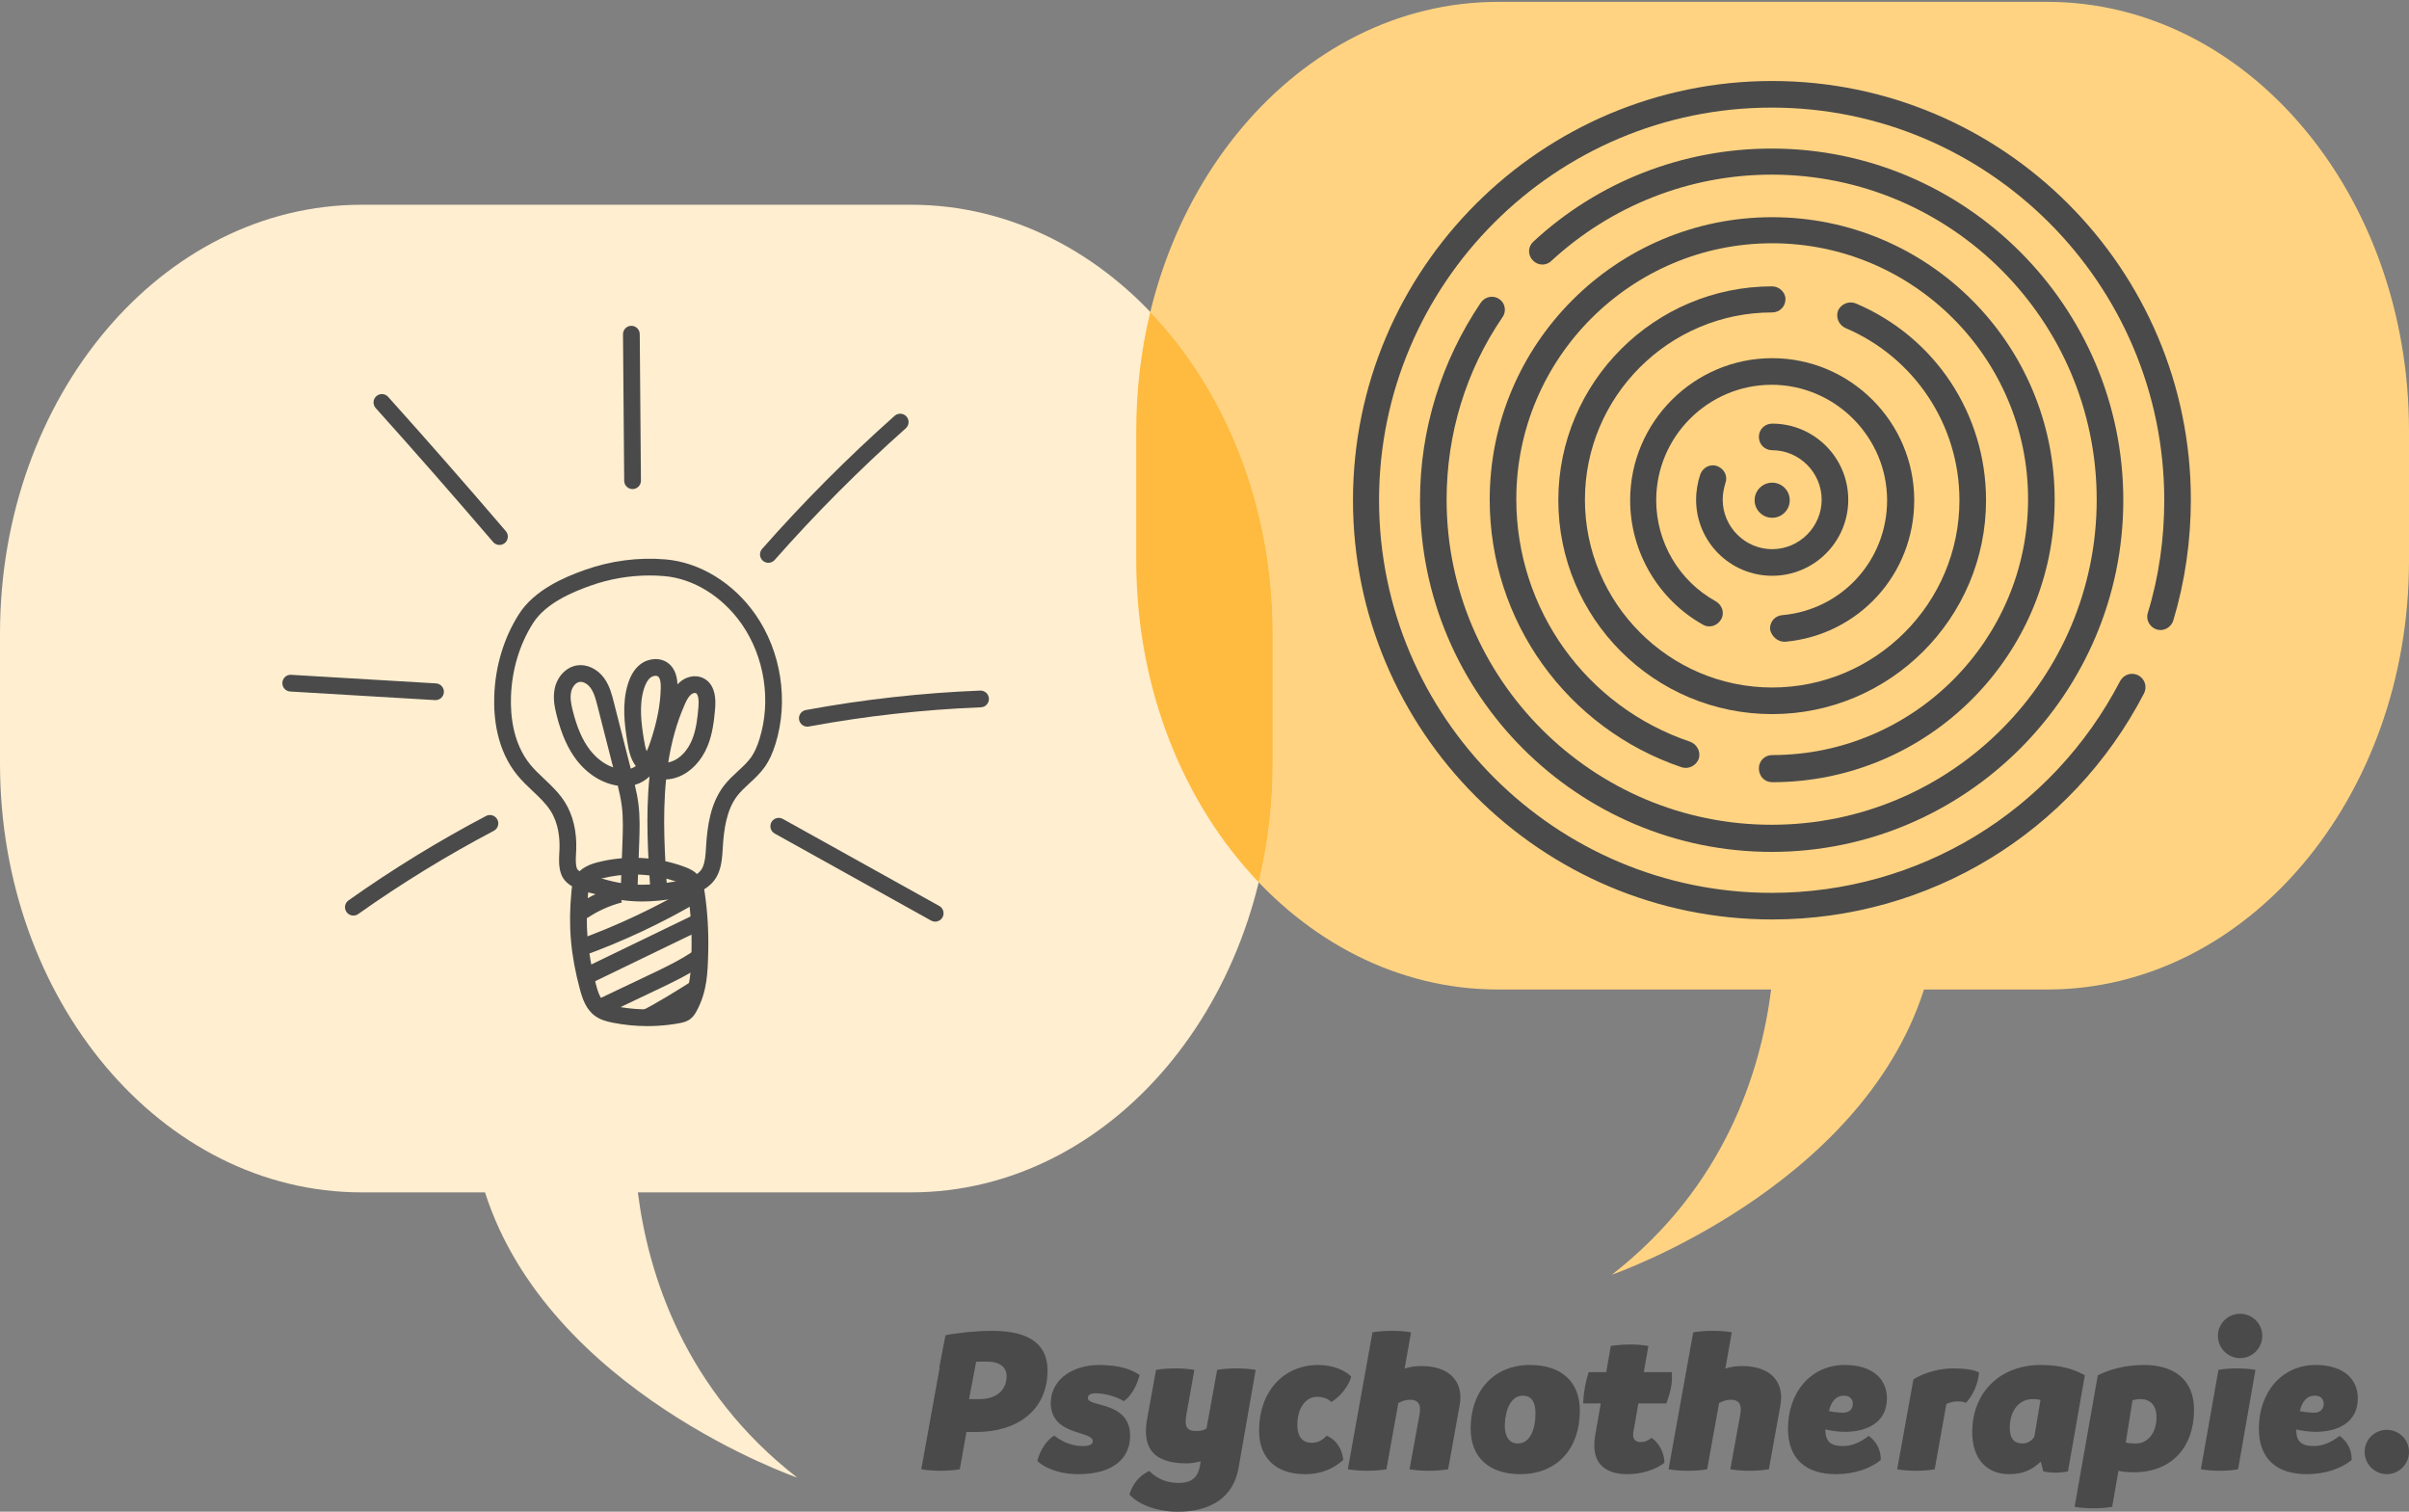 <?xml version="1.0" encoding="UTF-8"?>
<svg width="706px" height="443px" viewBox="0 0 706 443" version="1.1" xmlns="http://www.w3.org/2000/svg" xmlns:xlink="http://www.w3.org/1999/xlink">
    <rect x="0" y="0" width="706" height="443" fill="#808080" stroke="none"/>
    <!-- Generator: Sketch 62 (91390) - https://sketch.com -->
    <title>Group 2</title>
    <desc>Created with Sketch.</desc>
    <g id="Logos-Published" stroke="none" stroke-width="1" fill="none" fill-rule="evenodd">
        <g id="Artboard" transform="translate(-136, -225)" fill-rule="nonzero">
            <g id="Motiv-3">
                <g id="Group-2" transform="translate(136, 222)">
                    <path d="M290.82,393 C286.431,393 281.225,393.491 277.086,394.289 L275.268,403.741 L275.393,403.741 L270,433.57 C271.944,433.877 273.825,434 275.707,434 C277.588,434 279.469,433.877 281.288,433.57 L283.232,422.645 L286.117,422.645 C297.907,422.645 307,416.446 307,404.6 C307,397.603 302.547,393 290.82,393 Z M287.018,413 L284,413 L286.079,402.062 C287.085,402 288.091,402 289.098,402 C293.189,402 295,403.73 295,406.326 C295,409.601 292.854,413 287.018,413 Z M315.964,435 C326.5,435 331.202,430.159 331.202,423.747 C331.202,413.562 318.821,415.385 318.821,412.745 C318.821,411.739 319.536,411.299 321.262,411.299 C324.06,411.299 327.69,412.493 329.357,413.625 C331.321,412.242 332.988,409.601 334,405.955 L333.727,405.768 C331.875,404.536 328.49,403 322.036,403 C315.012,403 308.167,406.709 307.929,414.002 C307.929,423.935 320.25,422.112 320.25,425.318 C320.25,426.198 319.476,426.764 317.274,426.764 C313.702,426.764 310.905,425.193 308.94,423.684 C306.857,425.004 304.952,427.582 304,431.102 C305.726,432.862 309.952,435 315.964,435 Z M362.447,404 C360.575,404 358.641,404.123 356.707,404.431 L353.587,421.613 C352.901,422.106 351.902,422.352 350.53,422.352 C347.784,422.352 347.098,420.997 347.659,417.733 L350.03,404.431 C348.221,404.123 346.349,404 344.477,404 C342.605,404 340.734,404.123 338.799,404.431 L336.179,418.842 C334.681,427.094 337.801,431.836 347.784,431.836 C349.094,431.836 350.467,431.589 351.902,431.22 L351.653,432.575 C351.091,436.085 349.032,437.563 345.476,437.563 C341.794,437.563 339.111,436.331 336.803,434.053 C333.621,435.592 331.936,437.994 331,440.95 C333.059,443.352 338.113,446 345.226,446 C354.71,446 361.386,441.874 362.946,433.375 L368,404.431 C366.128,404.123 364.319,404 362.447,404 Z M382.408,435 C387.796,435 391.163,433.059 393.673,430.804 C393.306,427.548 391.653,424.98 388.837,423.728 C387.367,425.168 386.204,425.795 384.367,425.795 C381.551,425.795 380.204,423.791 380.204,420.659 C380.204,415.462 382.776,412.331 385.959,412.331 C388.041,412.331 389.388,413.082 390.184,413.834 C392.694,412.331 395.204,409.325 396,406.444 C394.469,404.753 390.98,403 386.265,403 C376.469,403 369,410.452 369,422.288 C369,430.366 374.082,435 382.408,435 Z M416.611,403.311 C414.852,403.311 413.156,403.557 411.648,404.048 L413.533,393.43 C411.523,393.061 409.701,393 407.816,393 C405.931,393 404.047,393.123 402.225,393.43 L395,433.57 C396.948,433.877 398.832,434 400.717,434 C402.602,434 404.486,433.877 406.308,433.57 L409.826,414.052 L409.952,414.114 C410.643,413.684 411.711,413.193 413.344,413.193 C415.229,413.193 416.611,414.175 416.046,417.367 L413.093,433.57 C414.915,433.877 416.8,434 418.684,434 C420.569,434 422.454,433.877 424.401,433.57 L427.794,414.728 C428.987,408.037 424.967,403.311 416.611,403.311 Z M445.58,435 C456.31,435 463,427.515 463,416.411 C463,407.865 457.572,403 448.357,403 C437.943,403 431,410.423 431,421.651 C431,430.259 436.617,435 445.58,435 Z M444.857,426 C442.224,426 441,423.916 441,420.66 C441.122,416.167 442.776,412 446.265,412 C448.898,412 450,413.953 450,417.144 C450,421.767 448.469,426 444.857,426 Z M480.151,414.267 L488.348,414.267 L488.704,413.266 C489.449,411.123 490,409.114 490,406.593 L489.939,405.107 L481.741,405.107 L483.087,397.433 C481.435,397.124 479.6,397 477.765,397 C475.929,397 474.094,397.124 472.075,397.433 L470.729,405.107 L465.591,405.107 C465.183,406.345 464.86,407.583 464.622,408.821 L464.489,409.564 C464.184,411.235 464,412.844 464,414.267 L469.139,414.267 L467.487,423.674 C467.304,424.726 467.242,425.717 467.242,426.583 C467.242,432.772 471.525,435 476.908,435 C481.252,435 485.167,433.7 487.798,431.658 C487.798,428.749 486.085,425.655 484.005,424.355 L483.594,424.657 C482.787,425.229 482.038,425.593 480.885,425.593 C479.416,425.593 478.621,424.85 478.621,423.55 C478.621,422.87 478.682,422.436 478.805,422.003 L480.151,414.267 Z M510.611,403.311 C508.852,403.311 507.156,403.557 505.648,404.048 L507.533,393.43 C505.523,393.061 503.701,393 501.816,393 C499.931,393 498.047,393.123 496.225,393.43 L489,433.57 C490.948,433.877 492.832,434 494.717,434 C496.602,434 498.486,433.877 500.308,433.57 L503.826,414.052 L503.952,414.114 C504.643,413.684 505.711,413.193 507.344,413.193 C509.229,413.193 510.611,414.175 510.046,417.367 L507.093,433.57 C508.915,433.877 510.8,434 512.684,434 C514.569,434 516.454,433.877 518.401,433.57 L521.794,414.728 C522.987,408.037 518.967,403.311 510.611,403.311 Z M547.656,423.787 C545.014,425.803 542.673,426.748 540.091,426.748 C536.369,426.748 534.988,425.362 534.928,421.898 C536.909,422.339 538.89,422.591 540.812,422.591 L541.328,422.584 C546.534,422.451 553,420.262 553,412.764 C553,406.969 548.617,403 540.631,403 C530.785,403 524,410.937 524,421.646 C524,430.339 529.043,435 538.05,435 C543.513,435 548.257,433.299 551.199,430.843 C551.259,428.197 550.118,425.488 547.656,423.787 Z M540.412,412 C542.176,412 543,413.059 543,414.353 C543,415.824 542.118,417 540,417 L539.12,416.943 C538.287,416.884 537.218,416.782 536,416.529 C536.647,413.765 538,412 540.412,412 Z M572.427,404 C566.992,404 562.595,406.032 560.763,407.227 L556,433.582 C557.771,433.88 559.603,434 561.435,434 C563.267,434 565.099,433.88 566.992,433.582 L570.412,414.458 C571.145,414.04 572.427,413.681 573.71,413.681 C574.809,413.681 575.42,413.801 576.153,414.1 C578.351,411.709 579.695,408.542 580,405.195 C578.595,404.418 575.908,404 572.427,404 Z M598.022,403 C586.59,403 578,410.622 578,422.717 C578,430.276 582.017,435 588.876,435 C592.461,435 595.242,433.992 598.084,431.346 L598.826,434.181 C601.236,434.685 603.646,434.685 606.056,434.181 L611,406.024 L610.473,405.739 C607.691,404.279 604.002,403 598.022,403 Z M589,421.475 C589,415.804 592.201,413 595.644,413 C596.49,413 597.275,413.064 598,413.255 L596.188,424.088 C595.101,425.618 593.772,426 592.624,426 C590.57,426 589,424.789 589,421.475 Z M628.376,403 C622.685,403 618.157,404.359 614.792,406.026 L608,444.568 C609.774,444.876 611.61,445 613.446,445 C615.281,445 617.178,444.876 619.014,444.568 L620.85,434.006 C622.196,434.315 623.603,434.438 625.439,434.438 C636.33,434.438 643,427.212 643,416.094 C643,407.138 636.942,403 628.376,403 Z M626.04,426 L625.23,425.996 C624.453,425.984 623.76,425.934 623,425.736 L624.967,413.33 C625.742,413.132 626.517,413 627.291,413 C630.212,413 632,414.848 632,418.345 C632,422.964 629.377,426 626.04,426 Z M656.5,401 C660.097,401 663,398.048 663,394.469 C663,390.889 660.097,388 656.5,388 C652.903,388 650,390.889 650,394.469 C650,398.048 652.903,401 656.5,401 Z M650.394,434 C652.273,434 654.152,433.878 655.909,433.571 L661,404.429 C659.182,404.122 657.424,404 655.667,404 C653.788,404 651.909,404.122 650.152,404.429 L645,433.571 C646.879,433.878 648.636,434 650.394,434 Z M685.656,423.787 C683.014,425.803 680.673,426.748 678.091,426.748 C674.369,426.748 672.988,425.362 672.928,421.898 C674.909,422.339 676.89,422.591 678.812,422.591 L679.328,422.584 C684.534,422.451 691,420.262 691,412.764 C691,406.969 686.617,403 678.631,403 C668.785,403 662,410.937 662,421.646 C662,430.339 667.043,435 676.05,435 C681.513,435 686.257,433.299 689.199,430.843 C689.259,428.197 688.118,425.488 685.656,423.787 Z M678.412,412 C680.176,412 681,413.059 681,414.353 C681,415.824 680.118,417 678,417 L677.12,416.943 C676.287,416.884 675.218,416.782 674,416.529 C674.647,413.765 676,412 678.412,412 Z M699.5,435 C695.91,435 693,432.043 693,428.469 C693,424.896 695.91,422 699.5,422 C703.09,422 706,424.896 706,428.469 C706,432.043 703.09,435 699.5,435 Z" id="Psychotherapie." fill="#4A4A4A"></path>
                    <g id="Maze" transform="translate(333, 0)">
                        <path d="M267.002,3.549 L105.996,3.549 C47.456,3.549 0,59.795 0,129.177 L0,167.341 C0,236.723 47.456,292.968 105.996,292.968 L142.14,292.968 C160.835,351.417 233.623,376.549 233.623,376.549 C200.547,350.823 189.978,316.982 186.934,292.968 L267.002,292.968 C325.542,292.968 373,236.723 373,167.341 L373,129.177 C373,59.795 325.542,3.549 267.002,3.549 Z" id="Path" fill="#FFD382" transform="translate(186.5, 190.049) scale(-1, 1) translate(-186.5, -190.049) "></path>
                        <g id="2029315" transform="translate(36.138, 0)" fill="#4A4A4A">
                            <g id="XMLID_273_" transform="translate(0.645, 0.323)">
                                <path d="M149.587,26.413 C81.924,26.413 26.733,81.448 26.733,149.267 C26.733,216.931 81.768,272.121 149.587,272.121 C195.579,272.121 237.362,246.709 258.565,205.861 C259.501,203.99 258.877,201.652 256.85,200.561 C254.979,199.625 252.641,200.249 251.549,202.276 C231.593,240.628 192.461,264.326 149.431,264.326 C85.977,264.326 34.372,212.721 34.372,149.267 C34.372,85.814 85.977,34.209 149.431,34.209 C212.885,34.209 264.49,85.814 264.49,149.267 C264.49,160.493 262.931,171.718 259.657,182.32 C259.033,184.346 260.28,186.529 262.307,187.153 C264.334,187.776 266.516,186.529 267.14,184.502 C270.57,173.121 272.285,161.116 272.285,149.112 C272.285,81.448 217.25,26.413 149.587,26.413 Z" id="XMLID_583_"></path>
                                <path d="M69.607,90.335 C67.892,89.088 65.398,89.555 64.15,91.426 C52.613,108.576 46.377,128.532 46.377,149.267 C46.377,206.173 92.681,252.321 149.431,252.321 C206.181,252.321 252.485,206.017 252.485,149.267 C252.485,92.518 206.181,46.213 149.431,46.213 C123.395,46.213 98.606,55.88 79.585,73.497 C78.026,74.9 77.87,77.395 79.429,78.954 C80.832,80.513 83.327,80.669 84.886,79.11 C102.503,62.895 125.421,53.853 149.431,53.853 C201.971,53.853 244.69,96.571 244.69,149.112 C244.69,201.652 201.971,244.37 149.431,244.37 C96.891,244.37 54.172,201.652 54.172,149.112 C54.172,129.935 59.785,111.382 70.542,95.636 C71.79,93.921 71.322,91.426 69.607,90.335 Z" id="XMLID_586_"></path>
                                <path d="M149.587,231.898 C195.267,231.898 232.373,194.792 232.373,149.112 C232.373,103.431 195.267,66.325 149.587,66.325 C103.906,66.325 66.801,103.431 66.801,149.112 C66.801,184.658 89.407,216.151 123.083,227.532 C125.11,228.156 127.292,227.065 128.072,225.038 C128.695,223.011 127.604,220.828 125.577,220.049 C95.02,209.759 74.596,181.228 74.596,148.956 C74.596,107.64 108.272,73.965 149.587,73.965 C190.902,73.965 224.578,107.64 224.578,148.956 C224.578,190.271 190.902,223.946 149.587,223.946 C147.404,223.946 145.689,225.661 145.689,227.844 C145.689,230.183 147.404,231.898 149.587,231.898 Z" id="XMLID_587_"></path>
                                <path d="M149.587,86.593 C115.132,86.593 86.913,114.656 86.913,149.267 C86.913,183.879 114.976,211.942 149.587,211.942 C184.042,211.942 212.261,183.879 212.261,149.267 C212.261,124.011 197.294,101.404 174.064,91.582 C172.037,90.803 169.855,91.738 168.919,93.609 C168.14,95.636 169.075,97.818 170.946,98.754 C191.214,107.329 204.466,127.129 204.466,149.267 C204.466,179.513 179.833,204.146 149.587,204.146 C119.341,204.146 94.708,179.357 94.708,149.112 C94.708,118.866 119.341,94.233 149.587,94.233 C151.77,94.233 153.484,92.518 153.484,90.335 C153.484,88.308 151.614,86.593 149.587,86.593 Z" id="XMLID_588_"></path>
                                <path d="M153.173,190.738 C153.329,190.738 153.484,190.738 153.484,190.738 C175,188.712 191.214,170.938 191.214,149.267 C191.214,126.349 172.505,107.64 149.587,107.64 C126.669,107.64 107.96,126.349 107.96,149.267 C107.96,164.39 116.223,178.422 129.319,185.749 C131.19,186.841 133.529,186.061 134.62,184.19 C135.711,182.32 134.932,179.981 133.061,178.89 C122.303,172.965 115.599,161.584 115.599,149.267 C115.599,130.559 130.878,115.436 149.431,115.436 C167.984,115.436 183.263,130.715 183.263,149.267 C183.263,166.885 170.011,181.384 152.549,182.943 C150.366,183.099 148.807,184.97 148.963,187.153 C149.431,189.179 151.146,190.738 153.173,190.738 Z" id="XMLID_589_"></path>
                                <path d="M133.529,139.289 C131.502,138.51 129.319,139.601 128.54,141.628 C127.76,143.967 127.292,146.461 127.292,149.112 C127.292,161.428 137.27,171.406 149.587,171.406 C161.903,171.406 171.881,161.428 171.881,149.112 C171.881,136.795 161.903,126.817 149.587,126.817 C147.404,126.817 145.689,128.532 145.689,130.715 C145.689,132.897 147.404,134.612 149.587,134.612 C157.538,134.612 164.086,141.16 164.086,149.112 C164.086,157.063 157.538,163.611 149.587,163.611 C141.636,163.611 135.088,157.063 135.088,149.112 C135.088,147.397 135.399,145.837 135.867,144.278 C136.647,142.252 135.555,140.069 133.529,139.289 Z" id="XMLID_590_"></path>
                                <circle id="XMLID_591_" cx="149.587" cy="149.267" r="5.145"></circle>
                            </g>
                        </g>
                    </g>
                    <g id="Idea" transform="translate(0, 63)">
                        <path d="M267.002,0 L105.996,0 C47.456,0 0,56.246 0,125.627 L0,163.792 C0,233.173 47.456,289.419 105.996,289.419 L142.14,289.419 C160.835,347.867 233.623,373 233.623,373 C200.547,347.274 189.978,313.433 186.934,289.419 L267.002,289.419 C325.542,289.419 373,233.173 373,163.792 L373,125.627 C373,56.246 325.542,0 267.002,0 Z" id="Path-Copy" fill="#FFEECF"></path>
                        <g id="Group" transform="translate(82.602, 34.848)" fill="#4A4A4A">
                            <path d="M105.573,169.325 L105.573,169.325 C101.281,169.325 97.126,168.709 92.866,167.439 C92.386,167.294 91.814,167.157 91.196,167.007 C87.794,166.178 83.135,165.04 81.825,161.214 C81.099,159.093 81.212,156.942 81.315,155.044 L81.366,153.955 C81.477,150.941 81.128,146.578 78.83,142.884 C77.479,140.709 75.551,138.889 73.511,136.961 C71.963,135.499 70.362,133.986 68.954,132.252 C63.014,124.924 62.028,115.631 62.248,109.124 C62.545,100.406 65.042,92.113 69.469,85.146 C73.964,78.07 82.634,74.354 88.766,72.174 C96.366,69.474 104.491,68.409 112.467,69.086 C122.469,69.93 132.296,75.944 138.756,85.173 C146.337,96.008 148.598,110.581 144.655,123.207 C143.799,125.942 142.83,128.036 141.604,129.795 C140.265,131.713 138.612,133.241 137.015,134.717 C135.708,135.926 134.472,137.067 133.481,138.349 C130.295,142.472 129.544,148.285 129.23,153.43 L129.206,153.849 C129.066,156.174 128.909,158.811 127.833,161.261 C125.451,166.676 118.783,167.836 115.935,168.329 C112.016,169.009 108.725,169.325 105.573,169.325 Z M107.785,73.793 C101.852,73.793 96.006,74.803 90.406,76.795 C84.959,78.732 77.29,81.977 73.609,87.775 C69.65,94.007 67.416,101.448 67.149,109.291 C66.957,114.962 67.774,123.011 72.763,129.162 C73.964,130.643 75.379,131.98 76.878,133.395 C79.056,135.453 81.31,137.582 82.995,140.294 C85.332,144.051 86.465,148.836 86.269,154.134 L86.212,155.306 C86.127,156.898 86.048,158.404 86.465,159.625 C86.907,160.91 90.453,161.776 92.359,162.242 C93.062,162.414 93.715,162.573 94.264,162.738 C98.115,163.885 101.708,164.42 105.571,164.42 L105.571,164.42 C108.435,164.42 111.459,164.126 115.091,163.498 C118.515,162.902 122.172,161.938 123.337,159.287 C124.06,157.641 124.181,155.657 124.306,153.558 L124.333,153.131 C124.691,147.242 125.598,140.522 129.598,135.347 C130.839,133.741 132.286,132.407 133.684,131.114 C135.156,129.755 136.544,128.47 137.579,126.986 C138.511,125.652 139.271,123.985 139.973,121.743 C143.473,110.54 141.466,97.602 134.736,87.983 C129.103,79.934 120.624,74.695 112.055,73.974 C110.645,73.854 109.21,73.793 107.785,73.793 Z" id="Shape"></path>
                            <path d="M107.118,205.846 C103.682,205.846 100.241,205.505 96.891,204.831 C95.172,204.485 93.364,204.009 91.799,202.871 C89.104,200.917 88.079,197.775 87.331,194.984 C84.631,184.931 83.897,176.381 84.876,166.397 C84.998,165.134 85.153,163.562 85.984,162.08 C87.498,159.395 90.495,158.365 92.619,157.825 C100.933,155.704 109.968,156.187 118.005,159.171 C119.369,159.679 120.786,160.317 121.887,161.541 C123.31,163.127 123.697,165.129 123.948,166.88 C124.759,172.501 125.1,178.233 124.958,183.913 L124.951,184.286 C124.806,190.142 124.671,195.673 121.544,201.449 C121.12,202.236 120.612,203.053 119.783,203.705 C118.736,204.529 117.559,204.801 116.538,204.988 C115.594,205.164 114.64,205.312 113.681,205.434 C111.516,205.706 109.308,205.846 107.118,205.846 Z M103.123,161.416 C99.969,161.416 96.842,161.806 93.83,162.573 C92.579,162.892 90.848,163.439 90.259,164.481 C89.935,165.06 89.845,165.98 89.756,166.873 C88.839,176.234 89.531,184.261 92.067,193.711 C92.623,195.781 93.283,197.888 94.681,198.901 C95.441,199.455 96.501,199.749 97.857,200.021 C102.819,201.022 108.021,201.208 113.058,200.566 C113.924,200.456 114.785,200.321 115.643,200.161 C115.898,200.115 116.563,199.992 116.744,199.85 C116.892,199.734 117.144,199.264 117.228,199.109 C119.791,194.371 119.908,189.64 120.043,184.161 L120.053,183.785 C120.188,178.38 119.862,172.925 119.089,167.574 C118.932,166.485 118.738,165.376 118.231,164.812 C117.843,164.381 117.071,164.055 116.293,163.765 C112.099,162.205 107.668,161.416 103.123,161.416 Z" id="Shape"></path>
                            <path d="M108.062,166.983 C107.336,156.091 106.552,144.333 107.751,132.733 C107.741,132.73 107.731,132.725 107.721,132.721 C106.581,133.783 105.22,134.631 103.582,135.117 C103.535,135.129 103.488,135.144 103.442,135.156 C103.878,137 104.263,138.881 104.504,140.797 C104.994,144.719 104.852,148.638 104.715,152.429 L104.197,166.693 L99.294,166.517 L99.812,152.253 C99.942,148.657 100.077,144.937 99.635,141.408 C99.383,139.396 98.951,137.422 98.453,135.394 C93.916,134.739 89.531,132.009 86.335,127.825 C83.816,124.527 81.979,120.406 80.554,114.854 C79.907,112.325 79.389,109.608 79.983,106.863 C80.736,103.373 83.321,100.68 86.418,100.16 C89.335,99.67 92.496,101.146 94.483,103.92 C96.06,106.118 96.705,108.654 97.276,110.89 L102.25,130.398 C102.765,130.239 103.258,129.988 103.729,129.647 C103.724,129.643 103.719,129.633 103.714,129.628 C102.169,127.538 101.673,125.132 101.266,122.645 C100.41,117.424 99.645,111.369 101.411,105.625 C102.228,102.966 103.444,101.053 105.127,99.778 C107.584,97.921 110.981,97.789 113.213,99.476 C115.442,101.163 115.874,103.957 115.942,105.71 C116.136,105.502 116.34,105.298 116.558,105.102 C118.496,103.378 121.117,102.851 123.246,103.756 C125.223,104.597 127.474,106.834 126.981,112.7 C126.675,116.333 126.248,120.188 124.728,123.869 C122.967,128.124 119.871,131.379 116.237,132.797 C115.055,133.258 113.826,133.51 112.607,133.569 C111.494,144.701 112.254,156.101 112.958,166.659 L108.062,166.983 Z M87.552,104.967 C87.444,104.967 87.338,104.975 87.233,104.994 C85.989,105.203 85.057,106.613 84.78,107.896 C84.422,109.549 84.731,111.386 85.307,113.632 C86.563,118.525 88.128,122.086 90.235,124.845 C92.145,127.345 94.556,129.15 97.095,130.033 L92.52,112.099 C92.035,110.194 91.532,108.222 90.492,106.772 C89.705,105.669 88.54,104.967 87.552,104.967 Z M121.066,108.222 C120.725,108.222 120.234,108.396 119.822,108.766 C119.062,109.443 118.535,110.549 118.059,111.626 C115.66,117.044 114.15,122.744 113.242,128.563 C113.654,128.492 114.061,128.38 114.456,128.225 C116.852,127.291 118.944,125.02 120.195,121.991 C121.448,118.959 121.821,115.535 122.094,112.286 C122.277,110.12 121.973,108.543 121.323,108.266 C121.255,108.237 121.166,108.222 121.066,108.222 Z M109.536,103.189 C109.065,103.189 108.511,103.363 108.087,103.685 C107.265,104.308 106.596,105.443 106.098,107.062 C104.644,111.793 105.338,117.176 106.105,121.848 C106.316,123.131 106.534,124.313 106.917,125.316 C107.309,124.468 107.682,123.516 108.035,122.457 C109.958,116.703 110.942,111.575 111.045,106.78 C111.094,104.504 110.64,103.68 110.255,103.388 C110.078,103.253 109.823,103.189 109.536,103.189 Z" id="Shape"></path>
                            <path d="M87.834,185.419 L86.176,180.801 C98.12,176.514 109.706,171.052 120.61,164.57 L123.116,168.786 C111.942,175.43 100.072,181.026 87.834,185.419 Z" id="Path"></path>
                            <polygon id="Rectangle" transform="translate(105.896, 183.154) rotate(64.183) translate(-105.896, -183.154) " points="103.443 164.81 108.348 164.81 108.348 201.498 103.443 201.498"></polygon>
                            <path d="M94.559,202.506 L92.454,198.074 L107.798,190.78 C112.092,188.737 116.534,186.625 120.45,183.969 L123.205,188.028 C118.979,190.895 114.365,193.088 109.907,195.209 L94.559,202.506 Z" id="Path"></path>
                            <path d="M107.849,205.603 L105.72,201.184 C109.75,199.241 116.445,195.023 119.663,192.997 L122.277,197.147 C118.984,199.222 112.126,203.541 107.849,205.603 Z" id="Path"></path>
                            <path d="M89.472,174.198 L86.728,170.132 C90.308,167.716 94.245,165.941 98.424,164.854 L99.657,169.602 C96.018,170.549 92.592,172.094 89.472,174.198 Z" id="Path"></path>
                            <path d="M102.782,48.475 C101.436,48.475 100.339,47.391 100.329,46.042 L99.981,3.102 C99.971,1.749 101.058,0.64 102.414,0.63 C102.421,0.63 102.429,0.63 102.434,0.63 C103.78,0.63 104.876,1.714 104.886,3.063 L105.235,46.003 C105.244,47.357 104.158,48.465 102.802,48.475 C102.794,48.475 102.787,48.475 102.782,48.475 Z" id="Path"></path>
                            <path d="M142.585,70.08 C142.008,70.08 141.43,69.876 140.964,69.466 C139.946,68.571 139.85,67.021 140.745,66.006 C152.841,52.284 165.909,39.16 179.591,27.003 C180.604,26.1 182.154,26.193 183.054,27.206 C183.955,28.219 183.864,29.769 182.851,30.669 C169.318,42.697 156.39,55.676 144.427,69.248 C143.943,69.798 143.266,70.08 142.585,70.08 Z" id="Path"></path>
                            <path d="M154.001,118.091 C152.841,118.091 151.811,117.267 151.593,116.085 C151.345,114.753 152.226,113.475 153.56,113.228 C170.375,110.118 187.572,108.2 204.669,107.525 C206.04,107.501 207.163,108.526 207.217,109.877 C207.271,111.231 206.216,112.372 204.865,112.426 C187.999,113.09 171.039,114.984 154.453,118.049 C154.301,118.079 154.149,118.091 154.001,118.091 Z" id="Path"></path>
                            <path d="M191.469,175.236 C191.065,175.236 190.657,175.135 190.28,174.927 L144.434,149.418 C143.252,148.758 142.825,147.267 143.482,146.082 C144.145,144.9 145.636,144.476 146.818,145.131 L192.664,170.64 C193.846,171.299 194.272,172.791 193.615,173.975 C193.166,174.782 192.33,175.236 191.469,175.236 Z" id="Path"></path>
                            <path d="M63.779,64.848 C63.087,64.848 62.401,64.556 61.915,63.99 C50.655,50.832 39.077,37.62 27.498,24.724 C26.593,23.716 26.676,22.166 27.684,21.261 C28.692,20.354 30.24,20.437 31.147,21.448 C42.751,34.373 54.359,47.612 65.64,60.802 C66.521,61.829 66.401,63.379 65.371,64.26 C64.909,64.655 64.343,64.848 63.779,64.848 Z" id="Path"></path>
                            <path d="M45.039,110.319 C44.99,110.319 44.941,110.319 44.892,110.314 L2.455,107.8 C1.104,107.719 0.071,106.559 0.152,105.208 C0.23,103.854 1.383,102.792 2.744,102.905 L45.181,105.419 C46.532,105.5 47.565,106.66 47.484,108.011 C47.408,109.313 46.326,110.319 45.039,110.319 Z" id="Path"></path>
                            <path d="M20.957,173.46 C20.189,173.46 19.432,173.102 18.953,172.425 C18.171,171.319 18.431,169.789 19.537,169.006 C32.371,159.91 45.929,151.588 59.838,144.272 C61.037,143.642 62.521,144.105 63.151,145.302 C63.781,146.502 63.32,147.983 62.121,148.616 C48.406,155.829 35.035,164.037 22.375,173.009 C21.941,173.315 21.445,173.46 20.957,173.46 Z" id="Path"></path>
                        </g>
                    </g>
                    <path d="M337.115,94.408 C359.121,117.427 373,151.107 373,188.627 L373,188.627 L373,226.792 C373,238.854 371.566,250.519 368.888,261.561 C346.879,238.541 333,204.862 333,167.341 L333,129.177 C333,117.382 334.372,105.967 336.936,95.143 Z" id="Overlay" fill="#FFBB3F"></path>
                </g>
            </g>
        </g>
    </g>
</svg>